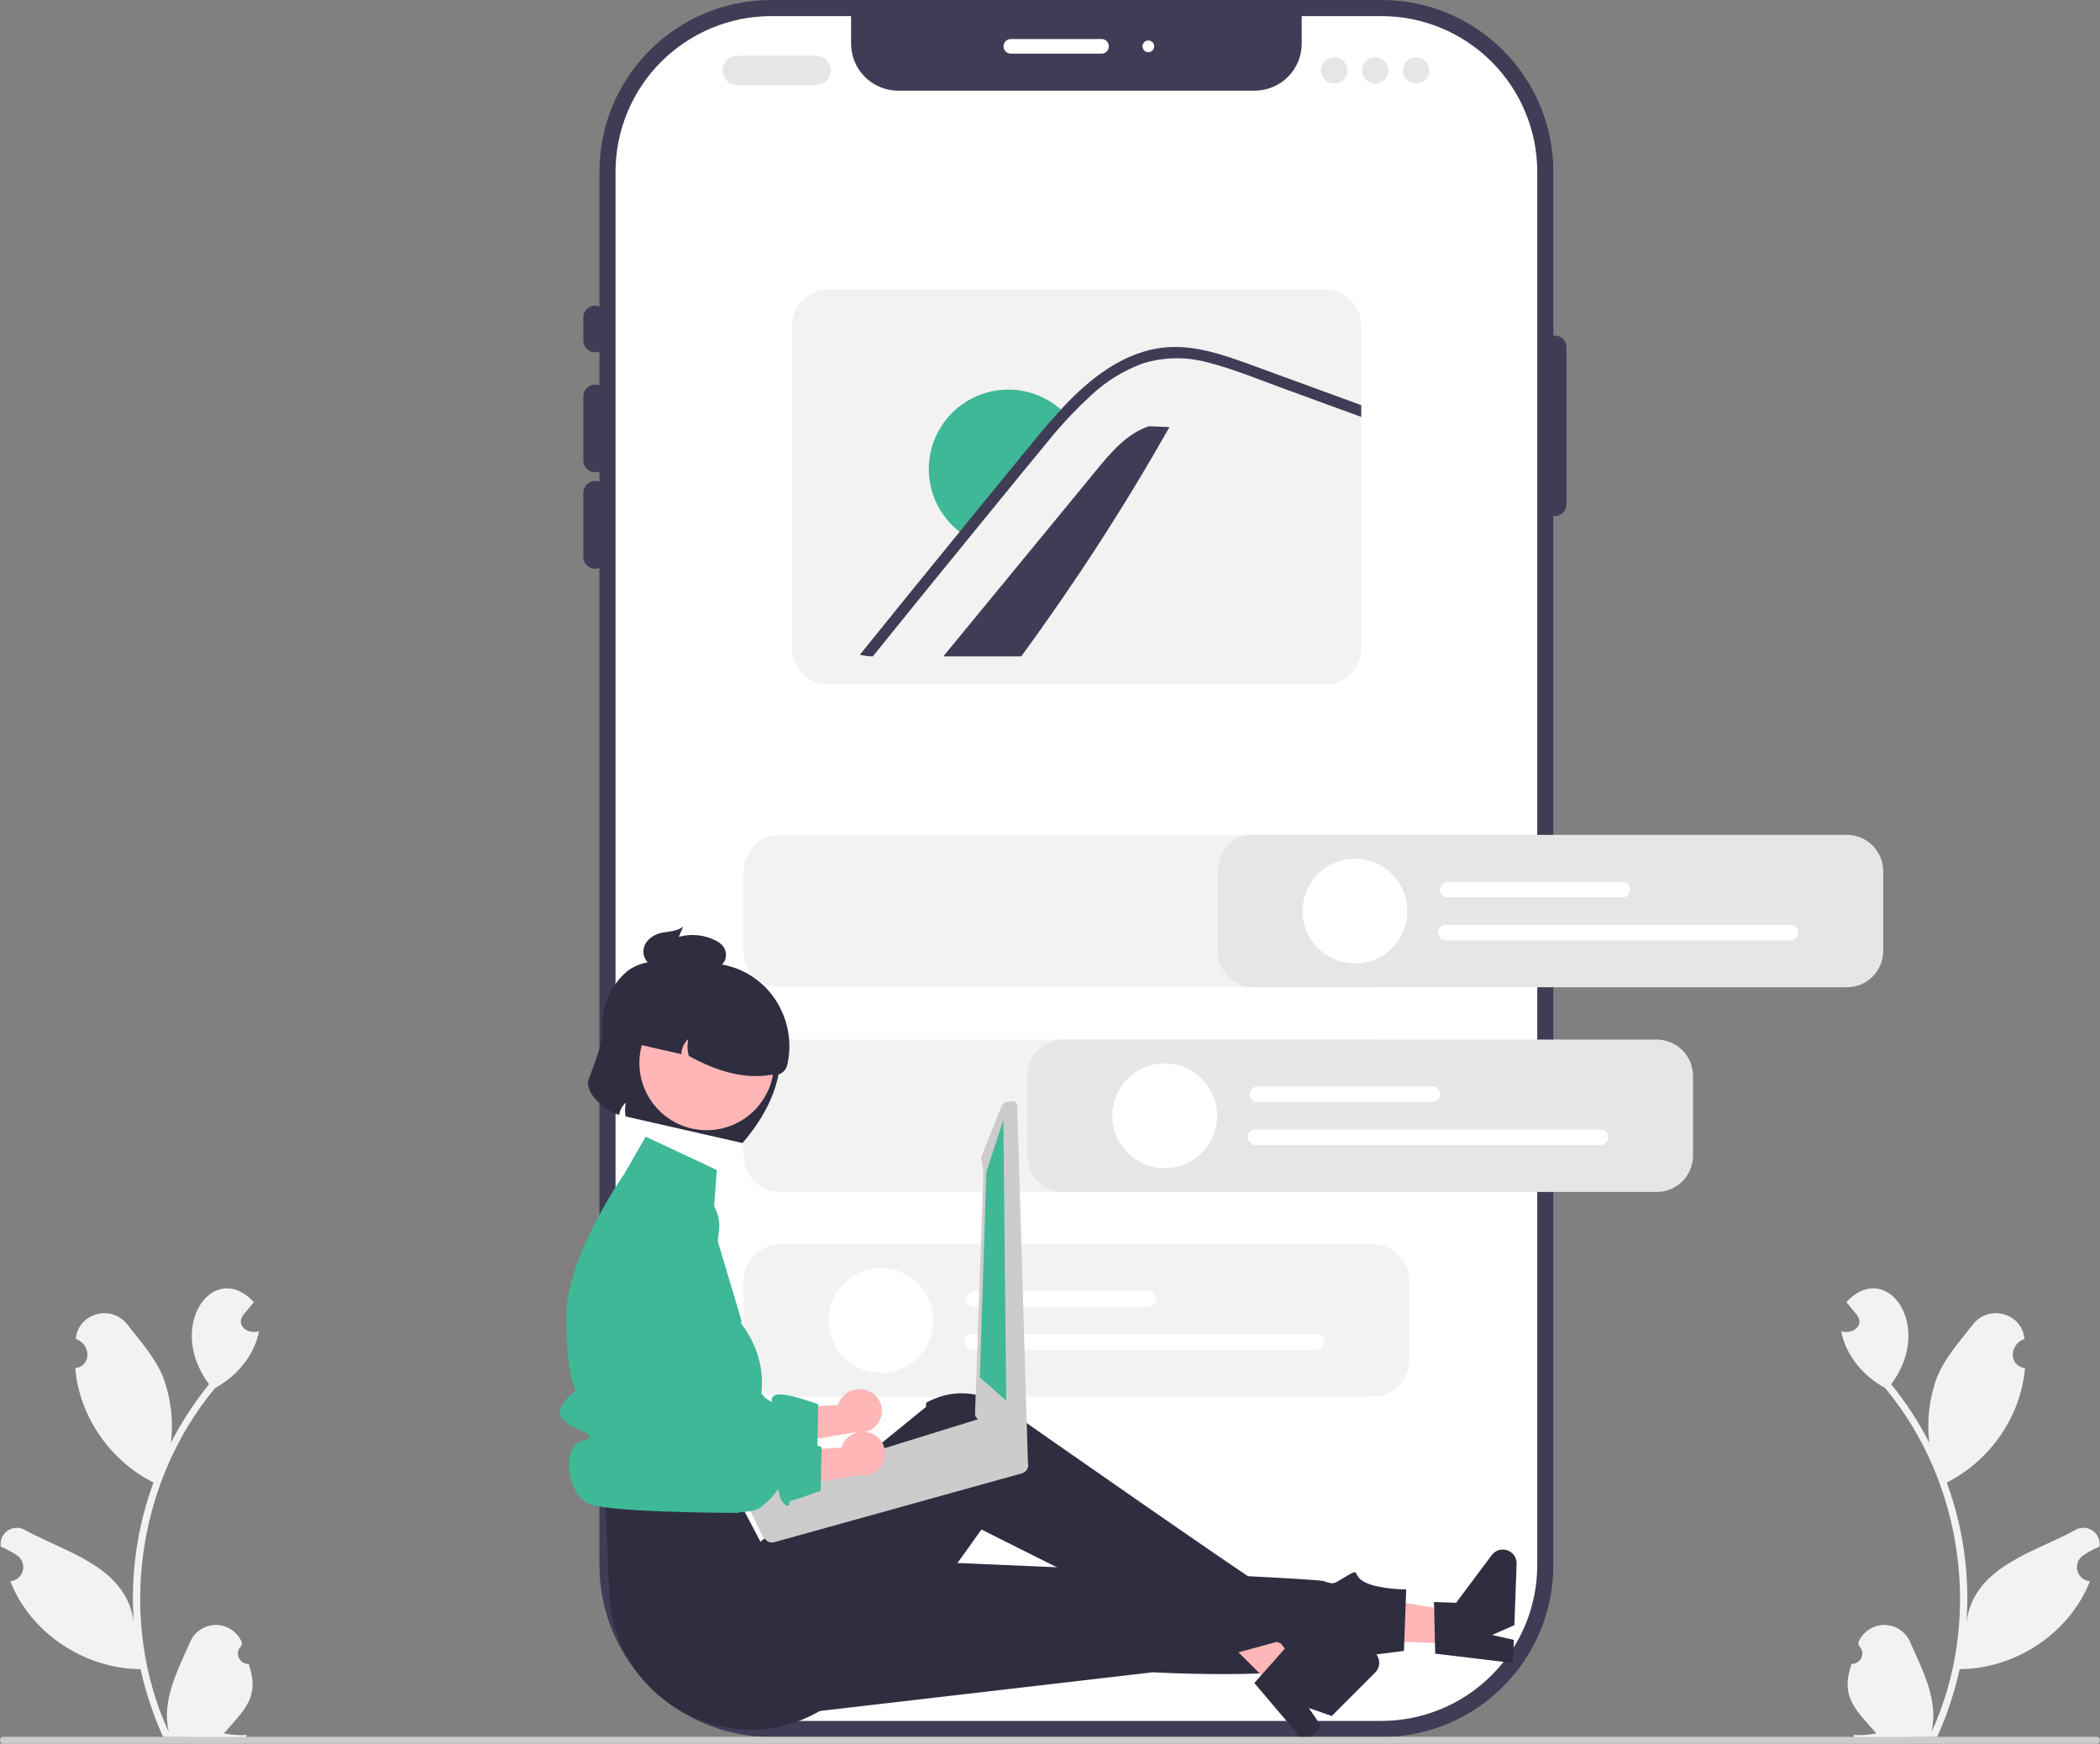 <svg width="330" height="274" viewBox="0 0 330 274" fill="none" xmlns="http://www.w3.org/2000/svg">
<rect x="0" y="0" width="330" height="274" fill="#808080" stroke="none"/>
<g clip-path="url(#clip0_82_549)">
<path d="M217.094 0H121.201C106.287 0 94.197 12.081 94.197 26.984V245.945C94.197 260.848 106.287 272.93 121.201 272.93H217.094C232.008 272.93 244.098 260.848 244.098 245.945V26.984C244.098 12.081 232.008 0 217.094 0Z" fill="#3F3D56"/>
<path d="M241.57 26.986V245.946C241.562 252.43 238.981 258.647 234.392 263.232C229.804 267.817 223.582 270.396 217.093 270.404H121.202C114.713 270.396 108.492 267.817 103.903 263.232C99.314 258.647 96.733 252.43 96.726 245.946V26.986C96.733 20.502 99.314 14.285 103.903 9.7C108.492 5.115 114.713 2.536 121.202 2.528H133.741V6.856C133.742 8.816 134.521 10.695 135.907 12.081C137.294 13.466 139.174 14.245 141.135 14.245H197.16C199.121 14.245 201.002 13.466 202.388 12.081C203.775 10.695 204.554 8.816 204.554 6.856V2.528H217.093C223.582 2.536 229.804 5.115 234.392 9.7C238.981 14.285 241.562 20.502 241.57 26.986Z" fill="white"/>
<path d="M93.507 55.367C93.019 55.367 92.552 55.173 92.207 54.828C91.862 54.484 91.668 54.016 91.668 53.529V49.853C91.668 49.366 91.861 48.898 92.206 48.554C92.551 48.209 93.019 48.015 93.507 48.015C93.995 48.015 94.463 48.209 94.808 48.554C95.152 48.898 95.346 49.366 95.346 49.853V53.529C95.346 54.016 95.152 54.484 94.807 54.828C94.462 55.173 93.995 55.367 93.507 55.367Z" fill="#3F3D56"/>
<path d="M93.507 74.216C93.019 74.215 92.552 74.021 92.207 73.677C91.862 73.332 91.668 72.865 91.668 72.378V62.259C91.668 61.772 91.861 61.304 92.206 60.96C92.551 60.615 93.019 60.421 93.507 60.421C93.995 60.421 94.463 60.615 94.808 60.96C95.152 61.304 95.346 61.772 95.346 62.259V72.378C95.346 72.865 95.152 73.332 94.807 73.677C94.462 74.021 93.995 74.215 93.507 74.216Z" fill="#3F3D56"/>
<path d="M93.507 89.368C93.019 89.368 92.552 89.174 92.207 88.829C91.862 88.485 91.668 88.018 91.668 87.531V77.412C91.668 76.925 91.861 76.457 92.206 76.112C92.551 75.768 93.019 75.574 93.507 75.574C93.995 75.574 94.463 75.768 94.808 76.112C95.152 76.457 95.346 76.925 95.346 77.412V87.531C95.346 88.018 95.152 88.485 94.807 88.829C94.462 89.174 93.995 89.368 93.507 89.368Z" fill="#3F3D56"/>
<path d="M244.328 81.098C243.841 81.097 243.373 80.903 243.028 80.559C242.683 80.214 242.49 79.747 242.489 79.26V54.571C242.489 54.083 242.683 53.616 243.028 53.271C243.373 52.926 243.84 52.733 244.328 52.733C244.816 52.733 245.284 52.926 245.629 53.271C245.974 53.616 246.168 54.083 246.168 54.571V79.26C246.167 79.747 245.973 80.214 245.628 80.559C245.283 80.903 244.816 81.097 244.328 81.098Z" fill="#3F3D56"/>
<path d="M173.098 8.429H158.844C158.539 8.429 158.247 8.308 158.031 8.093C157.816 7.878 157.694 7.585 157.694 7.281C157.694 6.976 157.816 6.684 158.031 6.469C158.247 6.253 158.539 6.132 158.844 6.132H173.098C173.403 6.132 173.696 6.253 173.911 6.469C174.127 6.684 174.248 6.976 174.248 7.281C174.248 7.585 174.127 7.878 173.911 8.093C173.696 8.308 173.403 8.429 173.098 8.429Z" fill="white"/>
<path d="M180.456 8.2C180.964 8.2 181.375 7.788 181.375 7.281C181.375 6.773 180.964 6.362 180.456 6.362C179.948 6.362 179.536 6.773 179.536 7.281C179.536 7.788 179.948 8.2 180.456 8.2Z" fill="white"/>
<path d="M290.953 261.451C291.289 261.463 291.62 261.372 291.902 261.189C292.184 261.007 292.404 260.743 292.53 260.432C292.657 260.121 292.685 259.778 292.61 259.451C292.536 259.124 292.362 258.827 292.113 258.601C292.071 258.438 292.04 258.32 291.997 258.156C292.31 257.338 292.861 256.632 293.579 256.128C294.297 255.625 295.149 255.347 296.025 255.33C296.902 255.314 297.764 255.559 298.5 256.035C299.237 256.511 299.814 257.196 300.158 258.002C302.143 262.526 304.702 267.204 303.499 272.219C311.59 254.655 308.574 232.93 296.23 218.093C292.839 216.268 290.074 212.996 289.326 209.172C291 209.722 293.069 208.345 291.797 206.6C291.246 205.934 290.691 205.273 290.14 204.606C296.417 197.798 304.073 208.331 297.18 217.506C299.491 220.344 301.498 223.417 303.169 226.672C302.757 223.202 303.176 219.684 304.39 216.407C305.623 213.352 307.965 210.767 310.024 208.116C312.527 204.887 317.755 206.316 318.134 210.38C315.804 211.17 315.532 214.548 318.211 214.984C317.583 222.558 312.701 229.559 305.919 232.943C308.503 239.974 309.557 247.475 309.011 254.945C310.131 246.21 319.482 244.004 325.999 240.474C326.413 240.203 326.898 240.058 327.393 240.058C327.888 240.057 328.373 240.2 328.788 240.47C329.203 240.74 329.531 241.125 329.731 241.577C329.931 242.03 329.995 242.531 329.915 243.02C329.014 243.396 328.153 243.86 327.345 244.406C326.966 244.666 326.677 245.036 326.517 245.467C326.357 245.897 326.334 246.367 326.452 246.811C326.569 247.255 326.821 247.651 327.174 247.946C327.526 248.241 327.96 248.421 328.418 248.459C325.194 256.656 316.71 262.22 307.943 262.273C307.135 265.939 305.949 269.512 304.402 272.933L291.39 273.057C291.342 272.913 291.298 272.764 291.255 272.62C292.46 272.684 293.668 272.601 294.853 272.371C291.631 268.632 289.148 266.732 290.953 261.451Z" fill="#F2F2F2"/>
<path d="M39.083 261.451C38.748 261.463 38.416 261.372 38.134 261.189C37.852 261.007 37.633 260.743 37.506 260.432C37.379 260.121 37.351 259.778 37.426 259.451C37.5 259.124 37.674 258.827 37.923 258.601C37.966 258.438 37.996 258.32 38.039 258.156C37.726 257.338 37.175 256.632 36.457 256.128C35.74 255.625 34.888 255.347 34.011 255.33C33.134 255.314 32.272 255.559 31.536 256.035C30.8 256.511 30.222 257.196 29.878 258.002C27.893 262.526 25.334 267.204 26.537 272.219C18.447 254.655 21.462 232.93 33.807 218.093C37.197 216.268 39.962 212.996 40.711 209.172C39.036 209.722 36.968 208.345 38.24 206.6C38.79 205.934 39.346 205.273 39.896 204.606C33.619 197.798 25.963 208.331 32.856 217.506C30.546 220.344 28.538 223.417 26.867 226.672C27.279 223.202 26.86 219.684 25.646 216.407C24.413 213.352 22.071 210.767 20.013 208.116C17.51 204.887 12.282 206.316 11.902 210.38C14.233 211.17 14.504 214.548 11.825 214.984C12.454 222.558 17.335 229.559 24.117 232.943C21.534 239.974 20.48 247.475 21.025 254.945C19.905 246.21 10.554 244.004 4.037 240.474C3.623 240.203 3.139 240.058 2.643 240.058C2.148 240.057 1.663 240.2 1.248 240.47C0.833 240.74 0.505 241.125 0.305 241.577C0.105 242.03 0.041 242.531 0.121 243.02C1.022 243.396 1.883 243.86 2.692 244.406C3.07 244.666 3.36 245.036 3.519 245.467C3.679 245.897 3.702 246.367 3.584 246.811C3.467 247.255 3.215 247.651 2.863 247.946C2.511 248.241 2.076 248.421 1.618 248.459C4.842 256.656 13.326 262.22 22.093 262.273C22.901 265.939 24.088 269.512 25.634 272.933L38.647 273.057C38.695 272.913 38.738 272.764 38.782 272.62C37.576 272.684 36.368 272.601 35.183 272.371C38.406 268.632 40.888 266.732 39.084 261.451L39.083 261.451Z" fill="#F2F2F2"/>
<path d="M128.263 13.358H115.848C115.238 13.358 114.653 13.116 114.222 12.685C113.791 12.255 113.549 11.67 113.549 11.061C113.549 10.452 113.791 9.867 114.222 9.437C114.653 9.006 115.238 8.764 115.848 8.764H128.263C128.873 8.764 129.457 9.006 129.889 9.437C130.32 9.867 130.562 10.452 130.562 11.061C130.562 11.67 130.32 12.255 129.889 12.685C129.457 13.116 128.873 13.358 128.263 13.358Z" fill="#E6E6E6"/>
<path d="M209.651 13.129C210.794 13.129 211.72 12.203 211.72 11.061C211.72 9.919 210.794 8.993 209.651 8.993C208.508 8.993 207.582 9.919 207.582 11.061C207.582 12.203 208.508 13.129 209.651 13.129Z" fill="#E6E6E6"/>
<path d="M216.089 13.129C217.232 13.129 218.158 12.203 218.158 11.061C218.158 9.919 217.232 8.993 216.089 8.993C214.946 8.993 214.02 9.919 214.02 11.061C214.02 12.203 214.946 13.129 216.089 13.129Z" fill="#E6E6E6"/>
<path d="M222.526 13.129C223.669 13.129 224.595 12.203 224.595 11.061C224.595 9.919 223.669 8.993 222.526 8.993C221.383 8.993 220.457 9.919 220.457 11.061C220.457 12.203 221.383 13.129 222.526 13.129Z" fill="#E6E6E6"/>
<path d="M208.205 45.469H130.173C128.661 45.471 127.212 46.072 126.143 47.14C125.075 48.208 124.473 49.656 124.471 51.166V101.851C124.473 103.362 125.075 104.81 126.143 105.878C127.212 106.946 128.661 107.547 130.173 107.549H208.205C209.716 107.547 211.166 106.947 212.235 105.878C213.304 104.81 213.905 103.362 213.906 101.851V51.166C213.905 49.655 213.304 48.207 212.235 47.139C211.166 46.071 209.716 45.47 208.205 45.469Z" fill="#F2F2F2"/>
<path d="M183.775 67.106C176.724 79.565 168.942 91.596 160.471 103.138H148.234C156.249 93.381 164.27 83.624 172.297 73.867C174.6 71.057 177.099 68.114 180.553 66.972L183.775 67.106Z" fill="#3F3D56"/>
<path d="M167.513 65.108C166.237 66.437 165.014 67.82 163.863 69.256C161.328 72.306 158.829 75.383 156.321 78.451C154.759 80.36 153.197 82.268 151.653 84.177C151.162 83.862 150.697 83.51 150.26 83.124C147.794 80.986 146.264 77.966 145.999 74.714C145.733 71.461 146.754 68.234 148.841 65.724C150.928 63.214 153.915 61.621 157.164 61.286C160.412 60.951 163.663 61.9 166.219 63.931C166.68 64.29 167.112 64.684 167.513 65.108Z" fill="#3EB896"/>
<path d="M213.906 63.659V65.511L213.079 65.208L201.431 60.953C197.638 59.57 193.854 57.989 189.936 56.992C186.527 56.018 182.908 56.064 179.525 57.126C176.51 58.24 173.752 59.951 171.414 62.157C170.38 63.112 169.377 64.091 168.407 65.107C168.09 65.442 167.772 65.778 167.46 66.113C166.522 67.133 165.616 68.176 164.756 69.256C162.222 72.307 159.721 75.385 157.215 78.45C155.652 80.361 154.088 82.268 152.543 84.175C147.384 90.484 142.255 96.805 137.158 103.138C136.471 103.13 135.787 103.044 135.121 102.88C140.321 96.425 145.546 89.986 150.796 83.564C150.915 83.417 151.035 83.27 151.155 83.123C151.771 82.356 152.401 81.584 153.026 80.816C155.642 77.614 158.26 74.414 160.88 71.218C162.783 68.893 164.673 66.559 166.724 64.353C166.848 64.211 166.977 64.073 167.11 63.93C167.308 63.719 167.506 63.512 167.708 63.296C172.164 58.697 177.723 54.631 184.381 54.52C188.299 54.461 192.083 55.701 195.725 57.011C199.647 58.431 203.556 59.873 207.473 61.307L213.906 63.659Z" fill="#3F3D56"/>
<path d="M215.741 219.455H122.554C121.043 219.453 119.594 218.852 118.525 217.784C117.456 216.716 116.855 215.268 116.853 213.758V201.208C116.855 199.698 117.456 198.25 118.525 197.182C119.594 196.114 121.043 195.513 122.554 195.511H215.741C217.253 195.513 218.702 196.114 219.771 197.182C220.84 198.25 221.441 199.698 221.442 201.208V213.758C221.441 215.268 220.84 216.716 219.771 217.784C218.702 218.852 217.253 219.453 215.741 219.455Z" fill="#F2F2F2"/>
<path d="M215.741 155.128H122.554C121.043 155.126 119.594 154.526 118.525 153.458C117.456 152.389 116.855 150.941 116.853 149.431V136.881C116.855 135.371 117.456 133.923 118.525 132.855C119.594 131.787 121.043 131.186 122.554 131.184H215.741C217.253 131.186 218.702 131.787 219.771 132.855C220.84 133.923 221.441 135.371 221.442 136.881V149.431C221.441 150.941 220.84 152.389 219.771 153.458C218.702 154.526 217.253 155.126 215.741 155.128Z" fill="#F2F2F2"/>
<path d="M215.741 187.292H122.554C121.043 187.29 119.594 186.689 118.525 185.621C117.456 184.553 116.855 183.105 116.853 181.594V169.045C116.855 167.534 117.456 166.086 118.525 165.018C119.594 163.95 121.043 163.349 122.554 163.348H215.741C217.253 163.349 218.702 163.95 219.771 165.018C220.84 166.086 221.441 167.534 221.442 169.045V181.594C221.441 183.105 220.84 184.553 219.771 185.621C218.702 186.689 217.253 187.29 215.741 187.292Z" fill="#F2F2F2"/>
<path d="M180.469 205.335H153.012C152.687 205.335 152.374 205.206 152.144 204.976C151.914 204.745 151.784 204.433 151.784 204.108C151.784 203.782 151.914 203.47 152.144 203.24C152.374 203.01 152.687 202.88 153.012 202.88H180.469C180.795 202.88 181.107 203.01 181.338 203.24C181.568 203.47 181.697 203.782 181.697 204.108C181.697 204.433 181.568 204.745 181.338 204.976C181.107 205.206 180.795 205.335 180.469 205.335Z" fill="white"/>
<path d="M206.877 212.086H152.705C152.38 212.086 152.067 211.956 151.837 211.726C151.606 211.496 151.477 211.184 151.477 210.858C151.477 210.533 151.606 210.221 151.837 209.99C152.067 209.76 152.38 209.631 152.705 209.631H206.877C207.202 209.631 207.515 209.76 207.745 209.99C207.976 210.221 208.105 210.533 208.105 210.858C208.105 211.184 207.976 211.496 207.745 211.726C207.515 211.956 207.202 212.086 206.877 212.086Z" fill="white"/>
<path d="M138.426 215.712C142.974 215.712 146.661 212.028 146.661 207.483C146.661 202.938 142.974 199.254 138.426 199.254C133.877 199.254 130.19 202.938 130.19 207.483C130.19 212.028 133.877 215.712 138.426 215.712Z" fill="white"/>
<path d="M136.591 218.598C135.75 218.206 134.79 218.157 133.914 218.461C133.037 218.766 132.315 219.4 131.899 220.228C131.817 220.398 131.75 220.574 131.697 220.755L119.296 221.496L117.458 227.916L134.336 225.066C135.104 225.226 135.903 225.128 136.609 224.787C137.315 224.446 137.888 223.88 138.239 223.179C138.435 222.779 138.549 222.343 138.577 221.898C138.604 221.453 138.543 221.007 138.398 220.585C138.253 220.163 138.026 219.774 137.73 219.44C137.435 219.106 137.076 218.834 136.675 218.638C136.647 218.625 136.619 218.611 136.591 218.598Z" fill="#FFB6B6"/>
<path d="M109.218 186.931C108.401 186.597 107.521 186.443 106.639 186.479C105.757 186.515 104.893 186.74 104.105 187.139C103.318 187.539 102.626 188.103 102.077 188.794C101.527 189.484 101.133 190.285 100.92 191.141L97.511 204.899L98.152 228.969C98.152 228.969 115.948 232.381 118.936 230.187C121.923 227.994 121.643 226.361 121.923 227.994C122.204 229.627 123.486 230.312 123.504 229.662C123.522 229.013 123.667 229.124 124.411 228.928C125.156 228.733 128.442 227.522 128.442 227.522L128.589 220.66C128.589 220.66 123.157 218.602 121.839 219.216C120.521 219.83 122.119 220.849 120.521 219.83C118.923 218.811 118.748 215.596 118.475 218.494C118.201 221.392 117.401 221.931 116.203 220.643C115.004 219.354 109.452 220.177 109.452 220.177L112.985 193.422C113.163 192.076 112.89 190.709 112.208 189.535C111.527 188.361 110.475 187.445 109.218 186.931Z" fill="#3EB896"/>
<path d="M229.063 258.308L229.25 253.24L209.776 250.107L209.5 257.587L229.063 258.308Z" fill="#FFB6B6"/>
<path d="M225.528 259.834L225.344 251.719L228.815 251.847L234.42 244.346C234.697 243.975 235.085 243.703 235.527 243.568C235.97 243.434 236.444 243.444 236.881 243.598C237.317 243.751 237.693 244.041 237.953 244.423C238.213 244.805 238.345 245.261 238.327 245.723L237.971 255.362L234.476 256.897L237.886 257.673L237.752 261.307L225.528 259.834Z" fill="#2F2E41"/>
<path d="M119.46 269.93L181.142 262.763C181.142 262.763 207.779 264.301 214.028 260.238L220.618 259.407L220.976 249.734C220.976 249.734 216.946 249.763 214.629 248.684C212.312 247.606 213.922 246.286 211.713 247.584C209.504 248.882 209.737 249.038 208.029 248.441C206.321 247.845 127.997 244.645 127.997 244.645L119.46 269.93Z" fill="#2F2E41"/>
<path d="M200.741 265.733L204.328 262.144L192.184 246.613L186.89 251.909L200.741 265.733Z" fill="#FFB6B6"/>
<path d="M197.111 264.449L202.499 258.375L204.957 260.828L214.171 259.138C214.626 259.054 215.096 259.118 215.512 259.32C215.929 259.522 216.269 259.852 216.484 260.262C216.7 260.671 216.778 261.138 216.709 261.595C216.64 262.053 216.426 262.476 216.099 262.803L209.277 269.628L205.669 268.377L207.642 271.263L205.069 273.837L197.111 264.449Z" fill="#2F2E41"/>
<path d="M95.125 236.175L95.739 250.418C96.46 267.186 114.94 277.335 129.27 268.58C129.534 268.419 129.799 268.252 130.065 268.079C130.065 268.079 135.497 266.621 135.333 264.312C135.168 262.004 136.495 260.88 137.669 261.509C138.844 262.139 154.221 240.332 154.221 240.332C154.221 240.332 186.17 256.257 193.218 260.006L200.655 257.981C200.655 257.981 203.454 259.302 202.446 257.391C201.438 255.481 201.257 256.396 200.947 254.314C200.637 252.233 199.845 249.652 199.365 249.761C198.884 249.869 159.84 222.562 159.84 222.562C159.84 222.562 153.479 216.129 145.589 220.377C145.424 221.001 145.565 221.022 145.565 221.022L119.5 242.245L115.817 235.256L95.125 236.175Z" fill="#2F2E41"/>
<path d="M112.644 183.839L101.469 178.605L98.123 184.423C98.123 184.423 89.137 197.236 89.007 206.48C88.876 215.724 90.471 218.472 90.471 218.472C90.471 218.472 86.597 221.367 88.534 223.136C90.471 224.905 94.76 225.669 91.466 226.436C88.172 227.203 89.007 234.967 92.685 236.346C96.364 237.724 116.12 237.712 116.12 237.712C115.942 237.11 115.929 236.472 116.082 235.863C116.235 235.254 116.548 234.697 116.989 234.25C118.52 232.716 119.9 233.817 118.52 231.429C117.141 229.04 114.842 230.419 116.681 227.203C118.52 223.986 118.52 223.025 118.52 223.025C118.52 223.025 122.269 215.894 116.621 208.159C116.277 207.687 116.567 207.669 116.567 207.669L112.006 192.398L112.644 183.839Z" fill="#3EB896"/>
<path d="M94.634 161.833C94.729 164.192 93.241 167.534 92.508 169.549C91.725 171.703 95.12 174.563 97.293 175.189C97.406 174.443 97.778 173.76 98.345 173.261C98.189 173.973 98.175 174.708 98.305 175.424L116.674 179.603C119.978 175.779 123.301 170.282 122.576 163.652C122.75 162.393 122.547 161.11 121.994 159.966C121.441 158.822 120.562 157.866 119.468 157.219L110.181 151.737C106.231 150.838 101.257 150.296 98.404 152.738C97.129 153.871 96.128 155.278 95.475 156.854C94.822 158.429 94.535 160.131 94.634 161.833Z" fill="#2F2E41"/>
<path d="M111.053 177.583C116.894 177.583 121.629 172.851 121.629 167.015C121.629 161.178 116.894 156.447 111.053 156.447C105.212 156.447 100.477 161.178 100.477 167.015C100.477 172.851 105.212 177.583 111.053 177.583Z" fill="#FFB6B6"/>
<path d="M98.664 161.369L98.153 163.609L107.075 165.639C107.083 165.186 107.185 164.739 107.374 164.327C107.562 163.915 107.834 163.547 108.173 163.245C107.98 164.123 108.002 165.035 108.237 165.903C113.048 168.601 117.385 169.557 121.274 168.869C121.801 168.989 122.354 168.894 122.811 168.607C123.269 168.319 123.593 167.862 123.713 167.336C125.278 160.468 121.178 153.448 114.339 151.743C112.677 151.328 110.948 151.248 109.254 151.509C107.561 151.77 105.936 152.367 104.476 153.263C103.016 154.16 101.75 155.338 100.752 156.73C99.754 158.122 99.044 159.699 98.664 161.369Z" fill="#2F2E41"/>
<path d="M103.88 146.59C105.056 146.335 106.301 146.396 107.365 145.6L106.668 147.2C108.602 146.671 110.664 146.876 112.455 147.778C112.987 148.016 113.441 148.4 113.765 148.886C113.938 149.179 114.044 149.508 114.074 149.847C114.104 150.187 114.057 150.528 113.937 150.848C113.823 151.121 113.652 151.368 113.437 151.572C113.222 151.776 112.967 151.934 112.687 152.034C112.192 152.182 111.673 152.237 111.158 152.194C108.987 152.143 106.815 152.092 104.644 152.042C103.816 152.093 102.99 151.933 102.242 151.575C101.844 151.33 101.527 150.974 101.329 150.551C101.131 150.128 101.061 149.656 101.127 149.194C101.334 147.739 102.704 146.845 103.88 146.59Z" fill="#2F2E41"/>
<path d="M161.25 229.415C161.224 229.385 161.195 229.358 161.163 229.336C161.084 229.244 160.988 229.169 160.88 229.114L160.106 228.7L154.968 223.001C154.671 222.846 154.325 222.813 154.003 222.908L153.99 222.912L151.789 223.592L149.896 224.179L147.252 224.998L129.243 230.571L117.405 234.233C117.085 234.334 116.817 234.557 116.66 234.853C116.503 235.15 116.468 235.496 116.564 235.818C116.619 235.995 116.711 236.158 116.834 236.297L117.211 236.716L118.001 237.596L119.831 241.387L120.339 241.953C120.501 242.134 120.711 242.264 120.944 242.33C121.178 242.395 121.425 242.393 121.657 242.323L160.657 231.486C160.859 231.421 161.043 231.306 161.191 231.153C161.338 231 161.446 230.813 161.505 230.609C161.564 230.404 161.571 230.188 161.526 229.98C161.482 229.772 161.387 229.578 161.25 229.415Z" fill="#CCCCCC"/>
<path d="M158.934 173.035L158.179 173.157C157.972 173.191 157.787 173.306 157.664 173.476L157.331 173.941L154.33 181.441C154.208 181.612 154.159 181.825 154.194 182.033L154.545 184.17L153.216 222.309C153.25 222.506 153.356 222.684 153.513 222.807L159.341 230.596L159.477 230.704L159.77 230.934C159.921 231.05 160.108 231.109 160.298 231.101L160.793 231.078C160.905 231.072 161.015 231.043 161.116 230.992C161.216 230.941 161.304 230.869 161.375 230.781C161.446 230.694 161.497 230.593 161.526 230.484C161.554 230.376 161.559 230.262 161.54 230.152L159.849 173.687C159.815 173.48 159.7 173.295 159.529 173.172C159.358 173.05 159.146 173 158.938 173.034L158.934 173.035Z" fill="#CCCCCC"/>
<path d="M157.67 175.998L155.011 184.091L153.982 216.417L158.121 220.093L157.67 175.998Z" fill="#3EB896"/>
<path d="M137.109 225.308C136.269 224.916 135.309 224.866 134.432 225.171C133.556 225.475 132.834 226.109 132.418 226.938C132.336 227.108 132.269 227.284 132.216 227.465L119.815 228.205L117.977 234.625L134.855 231.776C135.623 231.936 136.422 231.838 137.128 231.496C137.834 231.155 138.407 230.59 138.758 229.889C139.153 229.079 139.21 228.146 138.917 227.295C138.624 226.443 138.004 225.743 137.194 225.348C137.166 225.334 137.138 225.321 137.109 225.308Z" fill="#FFB6B6"/>
<path d="M109.737 193.641C108.919 193.307 108.04 193.152 107.158 193.188C106.275 193.224 105.411 193.45 104.624 193.849C103.837 194.248 103.145 194.813 102.595 195.503C102.046 196.194 101.651 196.994 101.439 197.851L98.03 211.609L98.671 235.678C98.671 235.678 116.467 239.09 119.455 236.897C122.442 234.704 122.162 233.071 122.442 234.704C122.723 236.336 124.005 237.021 124.023 236.372C124.041 235.722 124.186 235.833 124.93 235.638C125.675 235.442 128.96 234.232 128.96 234.232L129.108 227.37C129.108 227.37 123.675 225.312 122.358 225.926C121.04 226.54 122.638 227.558 121.04 226.54C119.441 225.521 119.267 222.305 118.993 225.203C118.72 228.101 117.92 228.641 116.722 227.352C115.523 226.064 109.971 226.887 109.971 226.887L113.504 200.131C113.682 198.786 113.409 197.419 112.727 196.245C112.045 195.071 110.994 194.155 109.737 193.641Z" fill="#3EB896"/>
<path d="M2.42188e-06 273.453C-0 273.525 0.014 273.596 0.041 273.663C0.069 273.729 0.109 273.79 0.16 273.84C0.211 273.891 0.271 273.931 0.338 273.959C0.404 273.986 0.475 274 0.547 274H329.453C329.598 274 329.737 273.942 329.84 273.84C329.942 273.737 330 273.598 330 273.453C330 273.308 329.942 273.169 329.84 273.067C329.737 272.964 329.598 272.906 329.453 272.906H0.547C0.475 272.906 0.404 272.92 0.338 272.948C0.271 272.975 0.211 273.015 0.16 273.066C0.109 273.117 0.069 273.177 0.041 273.244C0.014 273.31 -0 273.381 2.42188e-06 273.453Z" fill="#CCCCCC"/>
<path d="M290.232 155.128H197.045C195.534 155.126 194.085 154.526 193.016 153.458C191.947 152.389 191.346 150.941 191.344 149.431V136.881C191.346 135.371 191.947 133.923 193.016 132.855C194.085 131.787 195.534 131.186 197.045 131.184H290.232C291.744 131.186 293.193 131.787 294.262 132.855C295.331 133.923 295.932 135.371 295.934 136.881V149.431C295.932 150.941 295.331 152.389 294.262 153.458C293.193 154.526 291.744 155.126 290.232 155.128Z" fill="#E6E6E6"/>
<path d="M254.96 141.008H227.503C227.178 141.008 226.865 140.879 226.635 140.649C226.405 140.419 226.275 140.106 226.275 139.781C226.275 139.455 226.405 139.143 226.635 138.913C226.865 138.683 227.178 138.554 227.503 138.554H254.96C255.286 138.554 255.598 138.683 255.829 138.913C256.059 139.143 256.188 139.455 256.188 139.781C256.188 140.106 256.059 140.419 255.829 140.649C255.598 140.879 255.286 141.008 254.96 141.008Z" fill="white"/>
<path d="M281.368 147.759H227.196C226.871 147.759 226.558 147.629 226.328 147.399C226.097 147.169 225.968 146.857 225.968 146.531C225.968 146.206 226.097 145.894 226.328 145.663C226.558 145.433 226.871 145.304 227.196 145.304H281.368C281.693 145.304 282.006 145.433 282.236 145.663C282.467 145.894 282.596 146.206 282.596 146.531C282.596 146.857 282.467 147.169 282.236 147.399C282.006 147.629 281.693 147.759 281.368 147.759Z" fill="white"/>
<path d="M212.917 151.385C217.465 151.385 221.152 147.701 221.152 143.156C221.152 138.611 217.465 134.927 212.917 134.927C208.369 134.927 204.682 138.611 204.682 143.156C204.682 147.701 208.369 151.385 212.917 151.385Z" fill="white"/>
<path d="M260.344 187.292H167.157C165.645 187.29 164.196 186.689 163.127 185.621C162.059 184.553 161.457 183.105 161.456 181.594V169.045C161.457 167.534 162.059 166.086 163.127 165.018C164.196 163.95 165.645 163.349 167.157 163.348H260.344C261.855 163.349 263.304 163.95 264.373 165.018C265.442 166.086 266.043 167.534 266.045 169.045V181.594C266.043 183.105 265.442 184.553 264.373 185.621C263.304 186.689 261.855 187.29 260.344 187.292Z" fill="#E6E6E6"/>
<path d="M225.072 173.172H197.615C197.289 173.172 196.977 173.042 196.747 172.812C196.516 172.582 196.387 172.27 196.387 171.944C196.387 171.619 196.516 171.307 196.747 171.076C196.977 170.846 197.289 170.717 197.615 170.717H225.072C225.397 170.717 225.71 170.846 225.94 171.076C226.171 171.307 226.3 171.619 226.3 171.944C226.3 172.27 226.171 172.582 225.94 172.812C225.71 173.042 225.397 173.172 225.072 173.172Z" fill="white"/>
<path d="M251.479 179.922H197.308C196.982 179.922 196.67 179.793 196.439 179.563C196.209 179.332 196.08 179.02 196.08 178.695C196.08 178.369 196.209 178.057 196.439 177.827C196.67 177.597 196.982 177.467 197.308 177.467H251.479C251.805 177.467 252.118 177.597 252.348 177.827C252.578 178.057 252.708 178.369 252.708 178.695C252.708 179.02 252.578 179.332 252.348 179.563C252.118 179.793 251.805 179.922 251.479 179.922Z" fill="white"/>
<path d="M183.028 183.549C187.576 183.549 191.263 179.864 191.263 175.32C191.263 170.775 187.576 167.091 183.028 167.091C178.48 167.091 174.793 170.775 174.793 175.32C174.793 179.864 178.48 183.549 183.028 183.549Z" fill="white"/>
</g>
<defs>
<clipPath id="clip0_82_549">
<rect width="330" height="274" fill="white"/>
</clipPath>
</defs>
</svg>

